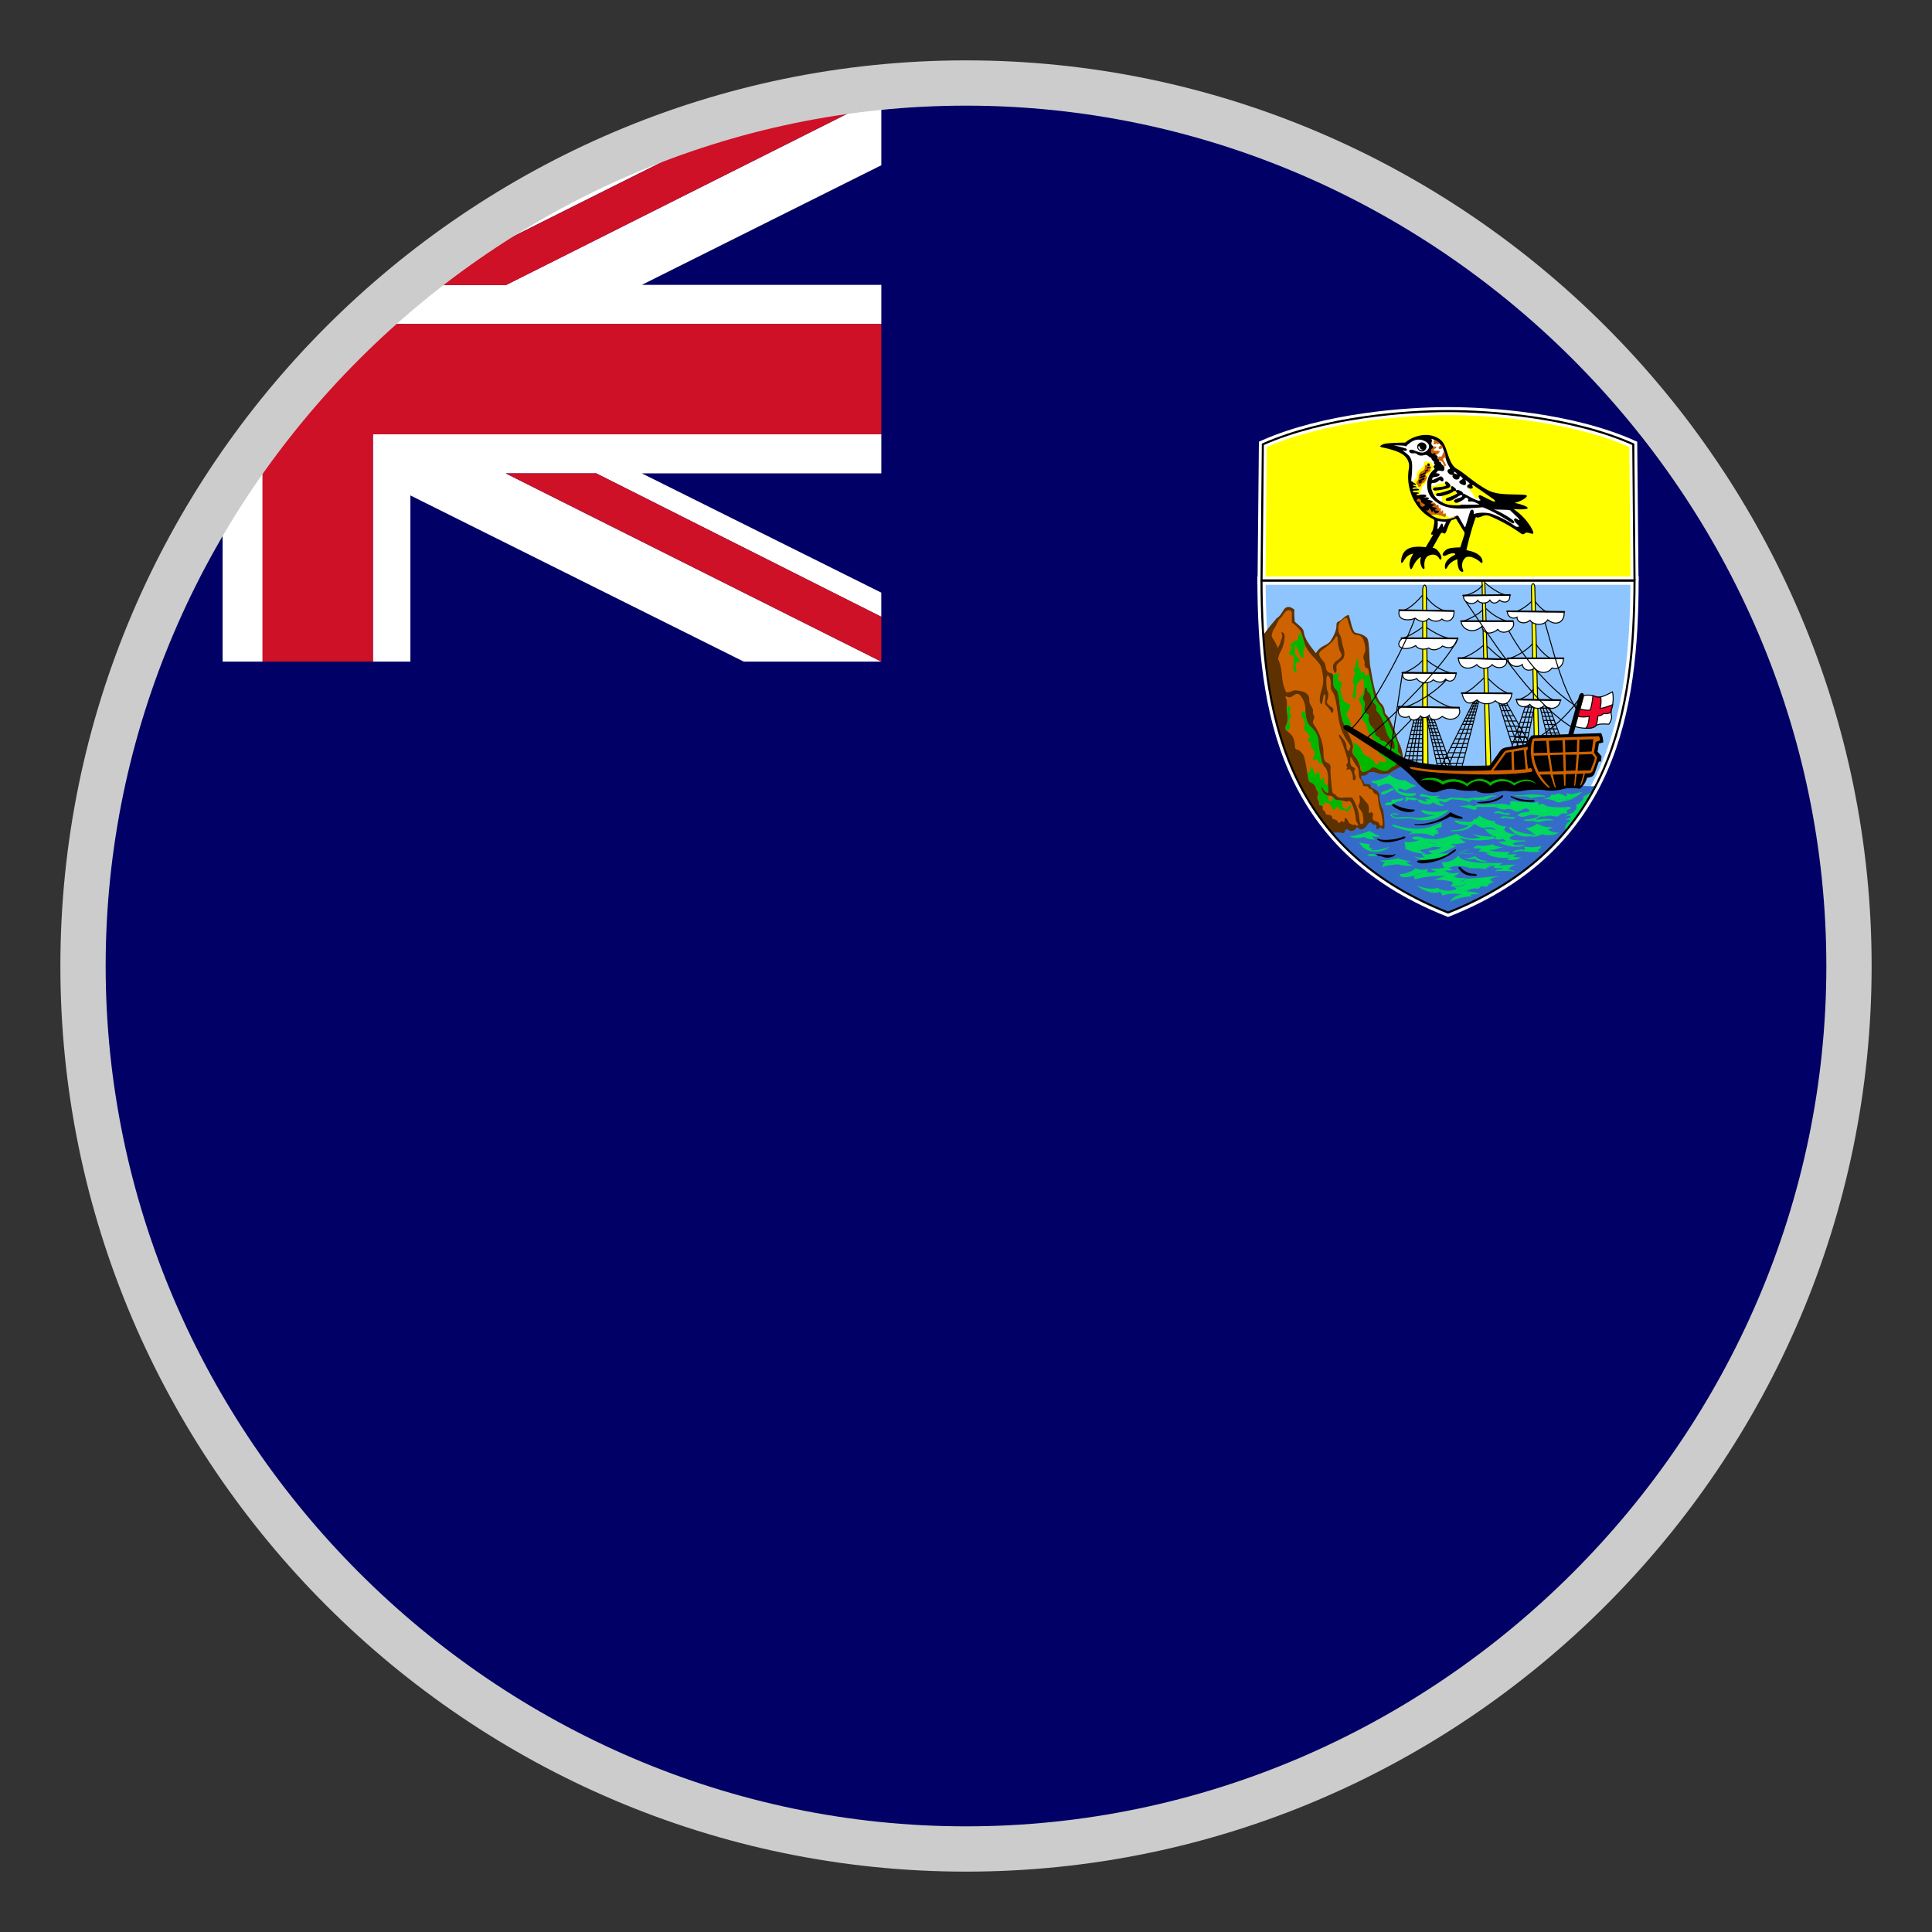 <svg xmlns="http://www.w3.org/2000/svg" xmlns:xlink="http://www.w3.org/1999/xlink" viewBox="-22 -22 64 64">
    <rect x="-22" y="-22" width="64" height="64" fill="#333333" stroke="none"/>
    <style>
        .Q{fill:none}.R{stroke:#000}.S{stroke-width:.033}.T{fill:#fff}.U{fill:#00d860}.V{fill:#ff0}.W{fill:#cf6200}
    </style>
    <circle cx="10" cy="10" r="28.8" fill="#006" stroke="#b6b6b6" stroke-width=".15"/>
    <path d="M-9.647-.083h1.242v-5.505L2.638-.083h4.557L-5.25-6.32h3l9.444 4.752v-.8L-.74-6.32h7.935v-1.293H-9.647zm2.325-12.924 9.33-4.668a28.672 28.672 0 0 0-9.33 4.668m14.517.444H-.74l7.935-3.963v-2.14l-.342.04-12.087 6.066h-2.67l-1.515 1.293H7.195v-1.296zM-13.3-.083v-6.843l-1.326 1.986v4.857h1.326z" class="T"/>
    <path d="M6.853-18.626c-1.662.18-3.28.5-4.845.954l-9.333 4.668-.58.447h2.67l12.087-6.07zM-5.25-6.32 7.195-.083v-1.485L-2.25-6.32zM-9.647-.083v-7.53H7.195v-3.657H-9.42a29.18 29.18 0 0 0-3.882 4.344v6.843h3.654z" fill="#ce1126"/>
    <use xlink:href="#B" fill="#8fc5ff"/>
    <use xlink:href="#B" stroke="#fff" stroke-width=".273" class="Q"/>
    <path d="M25.97 8.23c2.5-.987 3.993-2.47 4.887-4.188a6.302 6.302 0 0 1-.537-.012c-.135-.01-5.27-.525-5.877-.747-.53-.195-2.55.165-3.492.5.882 1.83 2.406 3.408 5.02 4.446" fill="#366cc9"/>
    <path d="M22.13 5.596a.887.887 0 0 1 .31-.01c.075.015.087.02.114-.06s.087-.06.135-.02.168.02.216-.048.06-.06.108-.015.07.036.114.024.13-.07.17-.144.102-.102.135-.06.066.06.11.054.063.04.054.102.02.075.135-.02c.102.102.135.06.135-.045s-.027-.507-.066-.56-.08-.2-.1-.33c-.012-.23-.012-.243-.29-.387 0-.08-.02-.114-.216-.102.01-.027-.027-.108-.066-.14s-.048-.048-.03-.14c.084.006.17-.01.216-.075s.204-.054.3-.015.216.048.396.02a2.3 2.3 0 0 1 .306-.18c.12-.07.156-.096.162-.19a1.38 1.38 0 0 0-.135-.648c-.066-.13-.087-.29-.18-.495-.105-.22-.102-.276-.216-.41-.033-.036-.07-.066-.075-.14a.4.4 0 0 0-.114-.252c-.204-.186-.285-.79-.366-1.236-.045-.255-.012-.858-.12-.954-.18-.147-.27-.12-.393-.17-.1-.12-.126-.363-.2-.58-.126.02-.216.156-.303.2s-.105.048-.105.17-.066.29-.186.477-.324.135-.492.42c-.372-.453-.38-.582-.405-.71-.03-.126-.1-.153-.297-.336 0-.054-.03-.27-.01-.393-.156-.13-.27-.108-.342-.015s-.13.237-.246.29c-.07.1-.276.31-.447.573.156 2.352.687 4.686 2.283 6.552" fill="#5d3100"/>
    <use xlink:href="#C" class="V"/>
    <use xlink:href="#C" stroke="#fff" stroke-width=".264" class="Q"/>
    <g class="W">
        <path d="M20.122-.92c.066.108.19.294.2.396.048-.1.087-.14.096-.2s.08-.18.054-.246-.045-.117.027-.07.06.13.045.252c-.045.33-.183.396-.204.62.198.468.05.636.267 1.098.036.02.123-.018.15-.01.114-.08.2-.05.363-.02.165.036.252.15.252.252s0 .13.036.19.102.156.087.222.015.108.036.144-.006.108-.027.156-.015.108.066.207a1.83 1.83 0 0 1 .27.777c0 .25.015.366.114.41s.135.1.12.195.045.672.06.756c.015.1.048.07.1.114s.066.102.2.102.264-.018.354-.003c.12.168.195.396.222.54s.027.336.072.336.096.006.08-.17-.027-.2-.087-.29-.096-.126-.06-.18a.33.33 0 0 0 .027-.21c-.015-.066-.036-.168.08-.033l.183.216c.033.045.045.132.04.216s.006.114.05.072.108.03.084.114c-.03.1.006.144.087.17s.114.045.135.108.1.087.1-.036a1.74 1.74 0 0 0-.084-.462 1.45 1.45 0 0 1-.066-.357c-.006-.102-.03-.13-.075-.15s-.087-.05-.096-.102c-.006-.045-.045-.063-.078-.063s-.057-.024-.072-.057-.036-.036-.07-.04-.087.018-.105-.036-.04-.132-.075-.177-.063-.057-.07-.2-.006-.174-.05-.225-.13-.195-.165-.258-.066-.12-.066.01 0 .195.08.243.102.048.066.114 0 .114.015.162.04.096 0 .144-.08.033-.075-.04-.02-.165-.05-.225c-.036-.06-.06-.102-.105-.066-.04.033-.072-.01-.045-.036s.02-.045 0-.066-.027-.042.006-.084.036-.06.015-.156-.17-.567-.237-.675-.06-.19.027-.08.165.2.17.288.027.144.054.18.045.02.06-.054.066-.048-.03-.19-.267-.378-.336-.804-.096-.71-.162-.825-.1-.144-.096-.252 0-.216-.045-.297-.084-.096-.1.027.006.393.04.438.015.17.006.24-.11.132.108.267c.1.054.075.13.06.177s-.027.04-.075-.033a.83.83 0 0 0-.141-.177c-.045-.042-.054-.07-.045-.165s.027-.162 0-.195-.04-.006-.054.048-.027.2-.054.243-.04.015-.06-.075.006-.222.054-.378a1.06 1.06 0 0 0 .036-.522c-.042-.2-.024-.26-.18-.432s-.327-.33-.402-.54-.1-.396-.17-.486c-.08-.096-.195-.216-.27-.252v-.3c0-.075-.036-.12-.12-.108s-.14.1-.195.19-.093.054-.168.23-.183.26-.183.453"/>
        <path d="M20.6 1.06c.054.036.108.057.186.018s.18-.16.285-.042a.71.71 0 0 1 .171.453c0 .147 0 .426.17.582s.255.318.26.52.08.516.102.597.07.177.123.23.1.204.1.366-.02.276 0 .357 0 .15-.06.108-.075-.063-.108-.13-.075-.054-.04.045c.036.105.135.195.222.195a.19.19 0 0 1 .17.07c.056.055.06.08.156.08s.108 0 .195.027.1.015.135 0 .096.03.126.114a1.99 1.99 0 0 1 .114.399c0 .066 0 .135.048.2s.036.135-.02.096-.054-.027-.096-.02-.07-.015-.12-.045c-.054-.036-.02-.03-.075-.108s-.1-.108-.1-.048-.006.135-.045.105c-.04-.036-.06-.036-.096 0s-.045.06-.087-.01-.087-.066-.13-.08-.04-.015-.06-.075-.08-.072-.135-.072-.08-.03-.087-.07-.042-.066-.07-.087-.015-.07-.02-.114-.045-.03-.075-.04-.045-.01-.045-.075-.03-.1-.048-.135 0-.096.015-.15.006-.087-.036-.135-.006-.093-.1-.2-.165-.015-.198-.237-.102-.684-.162-.756-.102-.13-.162-.15-.102-.006-.108-.135-.045-.3-.126-.372a1.25 1.25 0 0 0-.156-.14c-.042-.032-.054-.096 0-.2s.036-.27.027-.342-.027-.17-.015-.252.01-.183-.012-.237-.05-.066-.015-.108m1.64-1.927a1.55 1.55 0 0 1-.315.306c-.125.1-.288.165-.198.318s.162.17.18.288.045.216.135.243.126.01.126.198 0 .26.08.333.072.144.108.318.036.54.144.792.35.73.324.828-.063.17.045.288a.76.76 0 0 1 .189.387c.01.102.027.135.135.102s.162-.072.198-.117.108-.036.207.018.252.108.34.054c.093-.054.135-.135.216-.135.126-.1.174-.28.198-.333.03-.05.01-.05-.042-.108s-.03-.144-.036-.237-.045-.225-.153-.423-.174-.44-.246-.504-.108-.216-.114-.288-.093-.135-.144-.2-.108-.132-.174-.45l-.108-.594c0-.054-.01-.063-.063-.084s-.08-.108-.063-.153-.018-.1-.036-.144 0-.153.036-.207.027-.207-.01-.333-.072-.234-.216-.252-.174-.054-.228-.174c-.05-.114-.108-.324-.123-.37s-.045-.054-.153.036-.144.117-.144.288c0 .108.018.144.05.207s.045.08.072.252.18.444-.018.597-.17.186-.162.297-.054.18-.1.027 0-.243.108-.315.207-.162.135-.26-.1-.333-.108-.44c-.003-.114-.02-.147-.084-.066"/>
    </g>
    <path d="M20.632 1.435c-.006.075.012.156.018.22.006.075.027.23-.027.345s-.042.177 0 .207c.114-.03.13-.153.102-.213-.033-.063-.024-.138.012-.2s.036-.102.006-.144-.033-.045.006-.174c.03-.108-.05-.108-.117-.04m1.152 1.748c-.02-.08-.096-.393-.102-.597s-.096-.363-.264-.52c-.13-.12-.16-.318-.168-.468-.1-.06-.14-.036-.132.078.01.12.132.18.1.357s-.018.13.07.216.117.168.072.2-.048.102.015.123.066.1.057.153.048.075.087.12.04.153.003.216-.04.162.024.108.1-.006.138.08c.042.072.08.048.126.03-.015-.03-.027-.07-.036-.1m.88 1.576c-.04.08-.087.054-.13.015s-.087-.04-.066-.114.015-.1-.04-.13a.041.041 0 0 0-.02-.012c-.015-.003-.036-.003-.06-.003-.096 0-.102-.027-.156-.08-.012-.012-.024-.02-.036-.03v.048c0 .075 0 .06-.075.084-.075.018-.06-.075-.075-.135a.112.112 0 0 0-.012-.04.298.298 0 0 1-.195-.192c-.036-.102.006-.114.04-.048a.23.23 0 0 0 .108.129c.06.04.08-.027.06-.108A.825.825 0 0 0 22 4.05a.137.137 0 0 0-.06-.057c-.108-.048-.075-.06-.07-.15s-.012-.087-.08-.04-.075-.006-.075-.14-.087-.135-.108-.04-.054.036-.096-.102-.096-.17-.102-.04c-.006.108-.036.132-.108.072l.033.2c.036.222.1.14.195.237s.075.14.114.2.045.08.036.135c-.015.05-.036.102-.015.147s.045.07.045.135.024.063.048.075c.018.01.036.003.054.012l.05-.072c.084-.08.204.006.246.108s.087.126.15.045.04-.066.108.006.096.06.096.06.066-.027.114.015.075.036.162-.096c.096-.126-.033-.087-.075-.006m.244-3.696c.027-.198.01-.396.1-.468s.18-.216.174.093-.02.288-.084.36-.114.1-.05.207.072.123.063.306-.012.252.063.342.1.1.108.198a.53.53 0 0 0 .162.306c.082.072.174.28.18.423s.135.18.252.28-.027.174-.114.126-.054 0-.108.063-.072.072-.114-.036-.198-.18-.27-.207-.135-.144-.198-.258a.344.344 0 0 0-.258-.183.42.42 0 0 1 .036.165c-.03.102-.063.174.042.288s.18.288.2.4.027.135.135.1.162-.072.198-.114.108-.036.207.018.252.108.342.054.135-.135.216-.135c.123-.1.17-.28.198-.333s.01-.054-.045-.108-.03-.147-.036-.237-.042-.225-.153-.423-.17-.44-.243-.504-.108-.216-.117-.288-.1-.135-.144-.2-.108-.135-.17-.45L23.35.295c-.063.105-.108.126-.132.057-.027-.08-.063-.126-.1-.072s-.045-.045-.045-.1-.01-.054-.054-.054-.01-.072-.027-.207-.045-.153-.063.01-.108.26-.072.297.018.108-.018.216-.018.174.01.246-.018.207-.036.324c-.027.108.066.228.093.027M21.26-.57c-.066.006-.1.063-.075.267.027.126-.072.1-.108.036s-.063-.195-.135-.315-.036.08-.045.2.063.108.126.198.01.123-.063.123-.036.144-.018.246-.018.114-.072.036-.02-.207-.01-.36.018-.117-.084-.153-.08-.054-.042-.144.072-.135.027-.18-.036-.072.036-.08.042-.063.108-.08.093.01.102-.108c.006-.1.04-.16.1-.13l.14.456M22.165.5c0 .2 0 .26.08.333s.072.144.108.315.036.54.144.792l.12.27a.46.46 0 0 0 .129-.171c.03-.063-.05-.2-.114-.297s.01-.144.072-.28-.01-.144-.108-.18-.1-.126-.153-.27-.045-.207-.01-.288.01-.144-.063-.162-.054-.072-.03-.165c.03-.1.045-.108-.06-.08-.084.02-.105.036-.126.066a.56.56 0 0 1 .01.117" fill="#00b800"/>
    <path d="M23.203.868c-.01.108-.01.162-.036.198s-.012.1.018.144.042.126.018.225.018.18.072.207.08 0 .063.126a.39.39 0 0 0 .117.315c.063.054.108.144.1.198s.045.108.108.135.05.036.05.072.03.036.102.054.126.063.207.162.195.153.18.045 0-.18-.108-.234-.19-.315-.234-.495-.186-.423-.267-.468c-.012-.126.01-.19-.072-.252s-.108-.144-.108-.207-.045-.144-.08-.162-.054-.063-.054-.117-.066-.045-.075.054" fill="#5d3100"/>
    <path d="M22.723 5.704c.162-.015.603-.14.648-.18.108.072.297.177.38.177-.156.033-.258.012-.3-.015.02.045.075.12.108.13-.15-.01-.318-.042-.372-.096-.126.05-.342.066-.465-.015m.292.2a3.49 3.49 0 0 0 .38.063c-.093.08-.012.16.147.147-.078.01-.165.036-.105.048.138.03.513-.075.588-.114-.13.168-.753.318-1-.144m.258.41a.53.53 0 0 1 .36.018c-.102.036-.3.036-.36-.018" class="U"/>
    <path d="M23.563 6.3c.138-.024.53.072.67-.015-.045.126-.294.144-.378.114s-.168-.06-.225-.057c.03-.015-.02-.018-.066-.042"/>
    <g class="U">
        <path d="M23.707 6.505a2.07 2.07 0 0 0 .594-.075c.123.04.363.105.417.1-.114.072-.333.033-.405 0-.204.066-.372.087-.606-.024"/>
        <path d="M23.884 6.568c.15.036.276.01.426-.04.045.02.153.042.255.04.066.036.16.093.25.1-.093.036-.426 0-.495-.036-.168.006-.46.042-.53.1 0-.05.03-.117.096-.162"/>
    </g>
    <path d="M23.707 5.803c.117.04.54.02.756-.08.084-.04.138.027.04.06-.35.12-.627.17-.83.06-.08-.042-.087-.078.036-.04"/>
    <path d="M25.78 5.23c-.522.243-.864.318-1.587.096-.07-.02-.114 0-.04.045s.47.156.567.165.06.048.003.066-.075.057.003.027.513-.04.687.05c.078.04.1.036.093.003s.036-.048.093-.057.1-.027.045-.042-.05-.027-.018-.042.036-.036-.012-.045-.087-.024-.036-.045a.53.53 0 0 1 .174-.045c.01-.045-.015-.14.027-.177" class="U"/>
    <path d="M24.913 5.3c.297.02.843-.114 1.134-.396.102.06.246.126.318.14s.144.08.03.08a.99.99 0 0 1-.351-.081c-.387.237-.834.315-1.122.29-.084-.01-.105-.042-.01-.036"/>
    <path d="M24.034 3.67c.102.072.28.2.513.174a1.08 1.08 0 0 0 .378.183c-.156.066-.324.117-.37.17-.072-.066-.165-.057-.186-.093-.066.054-.057.1-.012.114a1.21 1.21 0 0 0 .468.06c.084-.024.108.045.036.072-.18.063-.537.003-.657-.192s-.228-.27-.558-.093c-.036-.093-.036-.117-.102-.117s-.18-.084-.093-.08c.093.003.363-.036.582-.198m.085.435c-.057.015-.216.102-.273.108s-.16.087-.054.1.243-.1.315-.12.078-.096.012-.078m.324.33c-.04.006-.213.048-.258.042s-.096.012-.093.045.018.05-.054.045-.13.024-.147.045-.033.04.04.048.108.012.186-.027c.084-.036.162-.096.25-.1s.177-.117.078-.1" class="U"/>
    <path d="M24.202 4.654a1.61 1.61 0 0 0 .57.162c.132-.01.108.054.01.075-.207.042-.46-.045-.63-.18-.084-.072-.006-.093.05-.057"/>
    <g class="U">
        <path d="M25.933 4.834a1.34 1.34 0 0 1-.681.027c-.114-.03-.22-.036-.14.036s.327.126.468.1c-.504.114-.636.105-.76.084a2.37 2.37 0 0 0-.459-.006c-.075.006-.18-.003-.222-.033s-.057-.078.075-.063.15-.015.036-.033-.273.033-.117.13.495-.006.7.054a1.24 1.24 0 0 0 1.113-.249c.02-.015.06-.063-.024-.036M24.56 4.42c.01.036.01.072 0 .096s-.012.054.036.02c.042-.036.07-.075.114-.05s.156.02.204.015.066-.018-.006-.048a.45.45 0 0 0-.19-.036.32.32 0 0 1-.123-.021c-.036-.015-.048-.01-.036.024"/>
        <path d="M25.28 4.555c-.057.003-.16-.036-.213-.057s-.132-.027-.075.05.31.12.396.084.048-.078.138-.024a.53.53 0 0 0 .243.09c.063 0 .1 0 .018-.04s-.105-.048-.11-.084-.018-.054.048-.036.138.057.186.033.147-.1.23-.1l.02-.048c-.12-.012-.198.027-.234.04s-.096.02-.16.01-.15-.015-.17-.033-.02-.033.036-.04c.054-.012.072-.048-.003-.036a1.05 1.05 0 0 1-.378-.027c-.108-.036-.15-.036-.192-.024-.042.018-.036.066.027.07s.2.018.258.063.045.05-.012.03-.162-.01-.054.07M26.16 4.432l-.02.054c.123-.006.43.027.528.087.096-.075.078-.1.144-.084s.153.036.19.018.063-.018.108-.012a.365.365 0 0 0 .18-.04.5.5 0 0 1 .216-.072c.06 0 .135-.012.024-.03s-.282.018-.336.036-.23.033-.33.033c-.105 0-.243.05-.357.024-.12-.033-.28-.015-.345-.015"/>
    </g>
    <path d="M27.724 4.37c-.2.15-.447.18-.738.2-.084.01-.057.033.015.036.306.033.657-.08.77-.2.033-.033.03-.1-.048-.036"/>
    <g class="U">
        <path d="M26.344 4.714c.087.003.393.08.49.114.075-.01.096-.024.08-.05s-.024-.057.11-.048l.504.003c.045-.02.15-.102.198-.108l-.693.03c-.063-.006-.1 0-.138.024s-.063.036-.114.015-.14-.048-.19-.018c-.054.03-.156.003-.25.04"/>
        <path d="M27.53 4.732c.045-.02.153-.102.198-.105.1-.01.2.03.237.036s.1-.006.066-.042-.006-.102.132-.084.2.04.345.03c.135-.015.195.087.453-.015-.02.102.03.108.075.087s.102-.012.183.048.573.066.687.045.177.04.087.07c-.084.03-.105.07-.084.1s.04.06-.07.045-.126.02-.18.06-.07.054-.216.027-.177-.006-.255.01a.27.27 0 0 1-.183-.015c-.08-.027-.255-.054-.363-.02s-.2.066-.285.04-.102-.015-.04-.075.075-.05.2-.066.2-.045.12-.096c-.08-.045-.108-.04-.216.015s-.162.087-.285.02-.186-.054-.267-.033-.216-.027-.33-.078m.405.197c-.156.024-.195-.078-.357-.057-.054.006-.147.075-.02.063s.258.057.38.048.07-.063-.003-.054m-.18.12c.08-.03.252.027.32.015s.14.03.066.05c-.075.027-.252-.042-.333-.018s-.165-.01-.054-.048M26.14 5.5c.1.003.513-.015.672-.35.015-.027.027-.036.075-.003s.24.144.585.177c.1.01.204.057.01.042s-.507-.066-.612-.132c-.18.276-.492.3-.73.303-.14-.003-.108-.04 0-.036"/>
        <path d="M27 5.03c-.054.075-.24.2-.324.2s-.336-.018-.4-.04c-.063-.027-.14-.018-.05.045s.32.108.408.1c.093-.02.195-.05.267-.01s.2.13.28.1.237-.018.288.006.138.096.006.054-.24-.006-.3-.036c.066.096.222.25.35.25.03 0 .048.054-.015.084.063.033.213.054.3-.018-.02.03-.012.045.024.06s.075.042.015.048-.198.024-.24.006c.13.087.47.22.822.153.066-.012.102-.04-.01-.036-.222.006-.237.003-.276-.02s-.036-.042.033-.063a1.43 1.43 0 0 1 .294-.042c.07 0 .135-.03-.003-.03s-.3 0-.378-.024-.117-.054-.045-.102.144-.036.18-.078c-.228 0-.5-.117-.35-.225.036-.027.027-.027-.033-.036s-.228-.05-.297-.096c-.072-.04-.027-.072.033-.084-.13.024-.396-.045-.57-.177m2-.006c-.12.093-.35.13-.45.13s-.1.033-.036.042.165.02.195.01c.036-.01.054-.012.108.012a.39.39 0 0 0 .252.006c.096-.03.25-.042.315-.04s.135.006.006-.03-.336-.012-.4.003c-.048.012-.2.003-.114-.02a.6.6 0 0 0 .177-.093c-.024-.003-.042-.012-.063-.018m-.063.26a.78.78 0 0 1-.41.16c.14.05.258.195.35.2-.042.027-.1.066-.156.075.087.024.237-.006.357-.072.204.057.468.02.555-.054-.132 0-.3-.045-.363-.108a.23.23 0 0 0 .156-.078.78.78 0 0 1-.489-.111"/>
        <path d="M28.7 5.7c.057-.006.1-.045.156-.075-.1.036-.6-.04-.744-.17s-.147-.03-.042.063c.1.1.28.228.63.183m.358.32a1.19 1.19 0 0 1-.447.036c-.097-.018-.135-.012-.108.027s.033.072-.045.06a.79.79 0 0 0-.273.03c-.057.02-.126.07-.006.048s.234-.042.324-.02.414.033.477.003.02-.027-.01-.027-.045-.02 0-.04.078-.078.087-.117m-2.8-.4a3.59 3.59 0 0 1-.636.171.95.95 0 0 1-.3.096c.045.04.228.08.303.06-.04.04-.135.087-.17.108.108-.012.24.015.3.02a.97.97 0 0 1-.435.1c.036.048.08.096.14.096a.691.691 0 0 1-.366.006c.036.07.07.108.114.114-.108.015-.243.036-.357-.033.087.1.285.153.573.12a1.45 1.45 0 0 0 .603-.216c-.12.012-.282.02-.363.006.162-.04.513-.2.573-.252a.303.303 0 0 1-.18-.054 1.82 1.82 0 0 0 .528-.066.39.39 0 0 1-.231-.15c.426.135.9.093 1.128.036.05-.015.06-.08-.048-.075-.2.015-.552-.04-.648-.087a.66.66 0 0 0 .27.12c-.177.048-.423.084-.78-.1"/>
        <path d="M25.447 6.06c.036-.02.13-.066.17-.108a.522.522 0 0 1-.306-.06c.07 0 .177-.033.312-.096-.243-.006-.41-.006-.5-.05s-.25-.036-.31-.02-.042.114.216.087c-.108.075-.4.102-.507.075.027.087.045.177.02.222.14.084.513.183.693.17-.162-.06-.252-.13-.114-.14.135-.018.2-.045.324-.078"/>
    </g>
    <path d="M25.027 6.502c.324-.027.756-.033 1.1-.324.1-.072.147-.048.063.03a1.9 1.9 0 0 1-1.068.393c-.177-.003-.255-.087-.096-.1"/>
    <g class="U">
        <path d="M27.45 5.965c-.08.033-.31.066-.375.057s-.168-.015-.22.02-.057.054.015.06l.22.012a.271.271 0 0 0-.114.102c.108-.03.306.02.363.054-.042.012-.096-.006-.132-.027.183.192.726.192.813.162-.04.03-.078.06-.117.07.153.03.327.024.5-.078-.057.012-.23-.006-.273-.01a.286.286 0 0 1 .13-.078c-.066-.015-.28-.01-.33.02.02-.04.057-.093.1-.108-.264 0-.59-.003-.708-.066.19.02.4-.093.486-.093-.156-.003-.318-.04-.357-.1M26.773 6.115a2.27 2.27 0 0 0-.387.11c-.05.03-.108.045.01.045l.5.024a4.01 4.01 0 0 0-.468-.033c-.048 0-.102-.006-.015-.033.1-.02.204-.08.35-.114m-.257.316c.045 0 .252 0 .333-.072.084.066.25.156.35.156s.096.03.003.036a.621.621 0 0 1-.36-.108c-.123.042-.225.003-.327-.012m-1.565.906c.2.08.486.14.687.075.114.102.35.108.48.08a.69.69 0 0 1 .387.006c.144.046.432.05.513.117l-.27.012c-.036.01-.018.036.05.072-.23-.015-.624.084-.75.186a.43.43 0 0 1 .393-.246c-.12-.045-.5-.048-.633.03a.412.412 0 0 1-.084-.135c-.204.123-.612-.048-.774-.198m-.536-.377c.252-.036.42-.114.492-.2.045.04.228.084.426.02-.04.033-.042.1-.027.117a1.75 1.75 0 0 0-.468.11c-.084.04-.33.075-.4.033s-.084-.08-.012-.093"/>
        <path d="M25.297 6.9a1.49 1.49 0 0 0-.468.111c.018.033.03.087.033.123.243-.087.8-.14 1.014-.108-.105.006-.297.108-.402.123.26-.02.522.036.588.05s.08.066.033.11-.075.054.033.057.33-.01.435-.108c-.04-.042-.147-.03-.177-.057a.491.491 0 0 0 .18-.11c-.18-.003-.252-.006-.312-.02s-.105-.03-.033-.07a.41.41 0 0 0 .132-.105c-.132.036-.336.07-.5-.066a.582.582 0 0 0 .27-.018.315.315 0 0 0-.153-.054c.138-.066.41-.126.75.01.17-.015.354-.01.48.027.054-.054.17-.18.23-.216-.4.036-1.116-.04-1.104-.252a.69.69 0 0 1-.552.237c-.015.06.04.135.087.177-.132.03-.363.048-.47.03.06.06.177.11.246.108-.144.003-.22.033-.33.02"/>
        <path d="M26.122 7.384c.108.003.33-.012.432-.108-.04-.042-.144-.027-.177-.057a.476.476 0 0 0 .183-.108l.66-.05c.123-.036.432-.015.495-.033-.27.042-.324.066-.34.108s.1.08.153.08a.38.38 0 0 0-.288.174c-.162-.096-.24.018-.255.054a.51.51 0 0 0-.405.078c-.147-.042-.246-.066-.396-.042.1-.02.072-.08-.063-.096m1.3-.792.36-.003a.427.427 0 0 0-.12.087c.23-.027.543-.042.636-.03-.1-.018-.228.054-.285.1s-.024.06.054.072.18.072.04.05-.42-.02-.5-.012-.105-.024-.006-.036a.54.54 0 0 0 .213-.075.85.85 0 0 1-.285.009c-.045-.015-.078-.04-.024-.054s.018-.036-.04-.027-.204.066-.285.144l.23-.216"/>
    </g>
    <path d="M26.4 6.745a.58.58 0 0 0 .453.201c.042.003.126.06.02.066-.282.01-.423-.057-.55-.243-.027-.036.02-.087.075-.024m1.696-2.36c.15.07.45.132.684.12.04 0 .12.042.02.05-.264.024-.5-.015-.72-.135-.063-.033-.042-.063.015-.036"/>
    <g class="U">
        <path d="M28.237 4.38c.23-.006.402-.003.47.063.132-.04.37-.063.423-.05s.114-.015-.012-.045a1.98 1.98 0 0 0-.507-.024c-.1.018-.375.027-.468.018.04.006.07.012.093.04m.89.092c.108-.057.42-.003.513-.042-.066.08.216.087.465.024-.096.06-.297.072-.387.108s-.135.01-.2-.024a.78.78 0 0 0-.39-.066"/>
        <path d="M30.103 4.453c-.25.063-.53.057-.465-.024-.093.04-.402-.015-.513.042.11-.066.195-.015.276-.153.05.012.17.018.2-.036.072.015.195.045.234.084s.096-.012.045-.07c.11-.04.04.048.303-.015a2.21 2.21 0 0 1 .231-.042 1.402 1.402 0 0 1-.32.213"/>
    </g>
    <path d="m25.303 3.32-.054-5.78c0-.237-.12-.186-.12 0v5.754l.174.027" class="V"/>
    <path d="m25.303 3.32-.054-5.78c0-.237-.12-.186-.12 0v5.754l.174.027z" class="Q R S"/>
    <path d="m27.184-2.77.2 6.102-.036.048-.12.003-.135-6.153z" class="V"/>
    <path d="m27.184-2.77.2 6.102-.036.048-.12.003-.135-6.153z" class="Q R S"/>
    <path d="m28.966 2.38-.123-4.914c-.006-.19-.117-.16-.114.006l.093 4.91.144-.003" class="V"/>
    <path d="m28.966 2.38-.123-4.914c-.006-.19-.117-.16-.114.006l.093 4.91.144-.003z" class="Q R S"/>
    <path d="m26.152-1.76-1.797-.027c-.102.366.35.36.522.264.195.15.342.135.453.015.156.126.35.096.432.015.213.162.435 0 .4-.267" class="T"/>
    <path d="m26.152-1.76-1.797-.027c-.102.366.35.36.522.264.195.15.342.135.453.015.156.126.35.096.432.015.213.162.435 0 .4-.267z" class="Q R S"/>
    <path d="M26.287-.85 24.45-.857c-.318.303.096.453.447.243.045.102.26.162.432.08.156.12.35.036.453-.066.186.084.408.114.504-.252" class="T"/>
    <path d="M26.287-.85 24.45-.857c-.318.303.096.453.447.243.045.102.26.162.432.08.156.12.35.036.453-.066.186.084.408.114.504-.252z" class="Q R S"/>
    <path d="m26.233.298-1.77-.015c-.033.32.324.276.468.195.135.2.432.165.546.04.17.114.324.1.41-.02.195.174.357-.042.345-.198" class="T"/>
    <path d="m26.233.298-1.77-.015c-.033.32.324.276.468.195.135.2.432.165.546.04.17.114.324.1.41-.02.195.174.357-.042.345-.198z" class="Q R S"/>
    <path d="m26.32 1.447-1.98-.036c-.108.34.195.4.336.32.045.195.312.126.378-.015.102.102.23.045.29-.02.03.18.255.186.432.036.36.246.696-.045.543-.285" class="T"/>
    <path d="m26.32 1.447-1.98-.036c-.108.34.195.4.336.32.045.195.312.126.378-.015.102.102.23.045.29-.02.03.18.255.186.432.036.36.246.696-.045.543-.285z" class="Q R S"/>
    <path d="M28.075.97 26.428.955c.072.34.237.426.498.23.195.2.522.13.603.027.357.29.552-.045.546-.243" class="T"/>
    <path d="M28.075.97 26.428.955c.072.34.237.426.498.23.195.2.522.13.603.027.357.29.552-.045.546-.243z" class="Q R S"/>
    <path d="M27.907-.155 26.31-.2c.03.402.41.393.61.216.15.186.414.135.507 0 .204.2.537.08.48-.17" class="T"/>
    <path d="M27.907-.155 26.31-.2c.03.402.41.393.61.216.15.186.414.135.507 0 .204.2.537.08.48-.17z" class="Q R S"/>
    <path d="M28.117-1.424H26.4c.02.282.4.447.687.177.08.324.393.222.528.096.195.246.645-.04.5-.273" class="T"/>
    <path d="M28.117-1.424H26.4c.02.282.4.447.687.177.08.324.393.222.528.096.195.246.645-.04.5-.273z" class="Q R S"/>
    <path d="m28.015-2.29-1.533.02c-.03.252.336.357.47.156.075.13.33.114.402-.006.123.186.27.06.32 0 .177.126.363.063.34-.17" class="T"/>
    <path d="m28.015-2.29-1.533.02c-.03.252.336.357.47.156.075.13.33.114.402-.006.123.186.27.06.32 0 .177.126.363.063.34-.17z" class="Q R S"/>
    <path d="m29.812-1.73-1.878-.02a.21.21 0 0 0 .318.195c0 .19.264.252.432.102.114.162.453.2.588-.015.276.23.573.07.54-.26" class="T"/>
    <path d="m29.812-1.73-1.878-.02a.21.21 0 0 0 .318.195c0 .19.26.252.432.102.114.162.453.2.588-.015.276.23.573.07.54-.26z" class="Q R S"/>
    <path d="M29.785-.188 27.95-.194c.015.255.312.342.477.207.042.216.27.23.405.123.162.18.432.195.582-.01.222.08.393-.105.372-.315" class="T"/>
    <path d="M29.785-.188 27.95-.194c.015.255.312.342.477.207.042.216.27.23.405.123.162.18.432.195.582-.01.222.08.393-.105.372-.315z" class="Q R S"/>
    <path d="m29.692 1.195-1.452-.018c0 .255.303.29.438.156.14.17.357.17.48.036.195.165.492.117.534-.174" class="T"/>
    <path d="m29.692 1.195-1.452-.018c0 .255.303.29.438.156.14.17.357.17.48.036.195.165.492.117.534-.174z" class="Q R S"/>
    <path d="M27.36 3.376c-.783.015-1.58.015-2.124-.066a2.37 2.37 0 0 1-1.08-.381l-1.473-.87c-.12-.072-.252.018-.084.126l1.47.96a4.15 4.15 0 0 1 .885.756c.312.35.54.357.684.306s.363-.13.588-.075.522.06.675.036c.144.126.468.102.65.06s.318-.06.447-.036a1.44 1.44 0 0 0 .453-.015 2.85 2.85 0 0 1 .702-.021 1.47 1.47 0 0 0 .633-.036c.156-.045.44-.033.537-.006.132-.102.2-.23.237-.363.16-.024.2-.04.246-.132l.147-.408h.063l.02-.153-.132-.153.048-.29.14-.033a.74.74 0 0 0-.06-.279l-2.283.075a.58.58 0 0 0-.156.285l-.678.108c-.093.02-.147.03-.222.13l-.336.477"/>
    <path d="M27.36 3.376c-.783.015-1.58.015-2.124-.066a2.37 2.37 0 0 1-1.08-.381l-1.473-.87c-.12-.072-.252.018-.084.126l1.47.96a4.15 4.15 0 0 1 .885.756c.312.35.54.357.684.306s.363-.13.588-.075.522.06.675.036c.144.126.468.102.65.06s.318-.06.447-.036a1.44 1.44 0 0 0 .453-.015 2.85 2.85 0 0 1 .702-.021 1.47 1.47 0 0 0 .633-.036c.156-.045.44-.033.537-.006.132-.102.2-.23.237-.363.16-.024.2-.04.246-.132l.147-.408h.063l.02-.153-.132-.153.048-.29.14-.033a.74.74 0 0 0-.06-.279l-2.283.075a.58.58 0 0 0-.156.285l-.678.108c-.093.02-.147.03-.222.13l-.336.477z" class="Q R S"/>
    <path d="m30.097 2.344.35-1.26c.036-.12-.084-.17-.126-.015l-.36 1.278c.045.003.108-.003.135-.003"/>
    <path d="m30.097 2.344.35-1.26c.036-.12-.084-.17-.126-.015l-.36 1.278c.045.003.108-.003.135-.003z" class="Q R S"/>
    <path d="M31.414.92c-.288.15-.426.204-.555.156-.123-.045-.3-.072-.405-.024 0 .012 0 .024-.003.036l-.273.978c.213.075.58.084.666-.01s.324-.072.45-.066c.078-.102.108-.228.087-.288s-.015-.168.018-.252c.024-.08.066-.354.015-.53" class="T"/>
    <g class="Q R S">
        <path d="M31.414.92c-.288.15-.426.204-.555.156-.123-.045-.3-.072-.405-.024 0 .012 0 .024-.003.036l-.273.978c.213.075.58.084.666-.01s.324-.072.45-.066c.078-.102.108-.228.087-.288s-.015-.168.018-.252c.024-.08.066-.354.015-.53zM24.87-1.52c-.318.918-1.42 2.982-2.082 3.642m.512.3c.756-.585 2.66-2.478 2.988-3.276M24.46.283l-.396 2.592M24.757 1.834l-.9.924M27.172.445c-.216.2-.465.453-.68.516m.806-.483c.2.2.462.432.684.492m-.832-1.6c-.195.17-.486.37-.75.44m.86-.402c.17.14.348.348.564.444m-1.38-1.266c.2-.06.522-.225.684-.393m.1-.033a1.72 1.72 0 0 0 .711.426m-1.446-.85c.216-.048.483-.162.624-.366m.08-.06c.18.156.5.38.7.4m.835.216c-.117.12-.402.34-.588.336m.706-.348c.084.135.297.342.42.36M28.024-.194c.237-.08.567-.273.735-.474m.126.012c.07.123.333.405.48.465m-1.062 1.368c.108-.024.402-.17.483-.342M28.92.74c.1.138.387.393.552.453m-4.89.22c.33-.105 1-.5 1.332-.897"/>
        <path d="M25.282 1.006c.276.195.6.393.843.435M24.52.283c.18-.078.423-.2.6-.402m.14-.027c.075.105.618.438.852.44m-.992-1.517c-.14.114-.483.32-.648.366m.776-.36c.2.132.564.363.822.363m-.95-1.426c-.153.174-.408.438-.62.498m.742-.458c.117.2.435.447.642.477m2.094.657c.47.873 1.35 1.94 2.24 2.502m-3.662-3.468c.72 1.035 2.13 3.3 3.477 4.14"/>
        <path d="M30.29 1.18c-.216.3-.606.768-1.248 1.197"/>
        <path d="M30.208 1.468c-.453-.723-.684-1.635-1.026-2.84m-3.67 3.212.558 1.536m-.663-1.572.492 1.563m-.6-1.635.46 1.626M25.255 1.756l.354 1.593m-.015-.057h.44M25.978 3.124h-.417m.372-.126h-.405m.357-.128h-.38m.33-.142h-.366m-.024-.123h.345m-.37-.117h.327m-.347-.123h.312m-.346-.11h.294m-.32-.117h.28m-.305-.105h.267m-.292-.1h.255m-.27-.083h.24m-.676 0-.315 1.28m.41-1.302-.273 1.356m.345-1.404-.22 1.443m.3-1.473-.156 1.5M25.13 3.172h-.5m.5-.138h-.58m.58-.14h-.546m.546-.135h-.5m.5-.138h-.477m.477-.153h-.44m.44-.135h-.408m.408-.135h-.375m.375-.132h-.342m.342-.115h-.315m.315-.1h-.3m.3 1.432v-1.53m1.682-.504-1.05 2.1m1.116-2.133-.894 2.145m.956-2.17-.708 2.18m.754-2.14-.55 2.142M26.46 3.283h-.657m.71-.193h-.615m.645-.155h-.564m.618-.17h-.534m.56-.134h-.492m.537-.154h-.462m.5-.183h-.42m.456-.138h-.384m.426-.16h-.35m.374-.106h-.324m.35-.1h-.297m.327-.106H26.6m.296-.1h-.25m.274-.1h-.23m.254-.096h-.207m.228-.084h-.186m.867-.03.46 1.452m-.37-1.422.555 1.4m-.477-1.4.65 1.368m.156-.122-.717-1.27M28.618 2.57h-.57m.477-.172H28m.426-.174h-.48m.38-.17h-.435m.338-.17h-.4m.302-.174h-.354m.258-.17h-.312m.216-.174h-.27M28.528 1.402l-.45 1.347m.582-1.407-.414 1.38m.192-.03.306-1.296m.078.042-.258 1.236M28.13 2.596h.45m-.394-.17h.43m-.373-.165h.408m-.354-.168h.387m-.33-.168h.366m-.312-.168h.348m-.288-.166h.324m-.27-.167h.267m.237.027.22.92m-.146-.962.3.963m-.2-.97.333.963m-.196-.905.333.903M29.65 2.28h-.426m.376-.134h-.405M29.548 2h-.387m.34-.134h-.372m.322-.136h-.354m.304-.134h-.336m.286-.138h-.318"/>
    </g>
    <path d="M25.048 3.856c.2-.135.567-.108.75.027.22-.12.612-.087.792.075.276-.186.513-.216.783-.036.2-.147.534-.162.783.015.246-.114.513-.2.753.04-.144-.102-.447-.186-.753.048-.237-.237-.648-.15-.783.012a.51.51 0 0 0-.768.015c-.246-.2-.61-.2-.807-.054-.153-.12-.384-.222-.75-.14" fill="#00b800"/>
    <g class="W">
        <path d="M28.74 3.565c-1.074.183-3.417.054-3.927-.075-.177-.042-.13-.108.02-.075.59.135 1.854.135 2.553.105l.41-.57c.063-.084.093-.093.225-.11l.585-.102c.003.03.003.063.003.084-.018.012-.033.036-.045.042a4.33 4.33 0 0 0 .054.6l.078-.018c.042-.015.087.108.042.12"/>
        <path d="m30.5 3.62.14-.003a.153.153 0 0 0 .132-.102c.03-.066.11-.318.14-.42l-.108-.165.057-.354.138-.048c.006-.033-.006-.114-.036-.14l-2.103.07c-.06 0-.087-.003-.108.084-.13.48.048 1.155.534 1.542.036.03.078.006.02-.045a1.84 1.84 0 0 1-.291-.378l.345-.006c.03.11.114.348.132.4s.057.048.04-.012c-.048-.144-.072-.306-.093-.384l.354-.006.024.348c.003.045.042.048.042-.006l.003-.348.315-.01-.027.348c-.01.054.02.08.036.003l.045-.35.22-.01c-.006.072-.075.29-.096.348s.015.06.036.006a1.66 1.66 0 0 0 .108-.351"/>
    </g>
    <path d="M28.97 3.562c-.036-.075-.153-.34-.162-.53l.462-.012.087.534-.387.01m.377-.542.08.537.372-.012L29.78 3l-.432.012m-.523-.464c-.02.102-.024.3-.018.396l.45-.01-.036-.396-.396.01m.483-.008a6.59 6.59 0 0 0 .033.396l.438-.012-.02-.4-.45.015m.533-.02.012.4.38-.012.012-.402-.405.015m.48-.015-.012.405.414-.015c.018-.087.048-.315.06-.408l-.462.018m.42.477-.438.015-.042.534.423-.012a4.02 4.02 0 0 0 .15-.411c-.033-.05-.057-.075-.093-.126M29.857 3l.015.534.315-.01L30.23 3h-.372M28.066 2.905l-.177.033a14.18 14.18 0 0 1-.42.585l.615-.02-.018-.597m.078-.006.02.606.375-.024-.057-.642-.34.06"/>
    <use xlink:href="#D"/>
    <use xlink:href="#D" class="Q R S"/>
    <path d="M27.898-.17c.024 0 .027.02 0 .02l-1.58-.042c-.03 0-.024-.02 0-.02l1.58.042z"/>
    <path d="M27.898-.17c.024 0 .027.02 0 .02l-1.58-.042c-.03 0-.024-.02 0-.02l1.58.042z" class="Q R S"/>
    <path d="M26.23.29c.024 0 .027.02 0 .02L24.46.298c-.027 0-.024-.024 0-.024l1.77.015z"/>
    <path d="M26.23.29c.024 0 .027.02 0 .02L24.46.298c-.027 0-.024-.024 0-.024l1.77.015z" class="Q R S"/>
    <path d="M26.28-.86c.024 0 .027.02 0 .02l-1.85-.01c-.027 0-.024-.02 0-.02l1.85.01z"/>
    <path d="M26.28-.86c.024 0 .027.02 0 .02l-1.85-.01c-.027 0-.024-.02 0-.02l1.85.01z" class="Q R S"/>
    <path d="M26.155-1.77c.024 0 .027.02 0 .02l-1.8-.027c-.027-.003-.024-.024 0-.02l1.8.027z"/>
    <path d="M26.155-1.77c.024 0 .027.02 0 .02l-1.8-.027c-.027-.003-.024-.024 0-.02l1.8.027z" class="Q R S"/>
    <path d="M28.018-2.3c.024 0 .03.02 0 .02l-1.545.015c-.027 0-.024-.02 0-.02l1.545-.015z" class="T"/>
    <path d="M28.018-2.3c.024 0 .03.02 0 .02l-1.545.015c-.027 0-.024-.02 0-.02l1.545-.015z" class="Q R S"/>
    <path d="M28.11-1.436c.024 0 .027.02 0 .02h-1.704c-.03 0-.027-.02 0-.02h1.704z"/>
    <path d="M28.11-1.436c.024 0 .027.02 0 .02h-1.704c-.03 0-.027-.02 0-.02h1.704z" class="Q R S"/>
    <path d="M29.788-.203c.024 0 .027.02 0 .02h-1.836c-.03 0-.027-.02 0-.02h1.836z"/>
    <path d="M29.788-.203c.024 0 .027.02 0 .02h-1.836c-.03 0-.027-.02 0-.02h1.836z" class="Q R S"/>
    <path d="M29.812-1.742c.024 0 .027.02 0 .02l-1.878-.018c-.03 0-.024-.024 0-.02l1.878.018z"/>
    <path d="M29.812-1.742c.024 0 .027.02 0 .02l-1.878-.018c-.03 0-.027-.024 0-.02l1.878.018z" class="Q R S"/>
    <path d="M28.075.96c.024 0 .027.02 0 .02L26.422.97c-.027 0-.024-.02 0-.02l1.653.012z"/>
    <path d="M28.075.96c.024 0 .027.02 0 .02L26.422.97c-.027 0-.024-.02 0-.02l1.653.012z" class="Q R S"/>
    <path d="M29.692 1.183c.024 0 .027.02 0 .02l-1.452-.02c-.03 0-.027-.02 0-.02l1.452.02z"/>
    <path d="M29.692 1.183c.024 0 .027.02 0 .02l-1.452-.02c-.03 0-.027-.02 0-.02l1.452.02z" class="Q R S"/>
    <path d="M31 1.465c.04-.093.045-.3.024-.378a.28.28 0 0 1-.168-.012.79.79 0 0 0-.09-.03c-.006.108-.042.372-.093.474-.08.024-.246-.006-.34-.036l-.066.246c.114.03.26.027.378 0-.01.156-.03.297-.114.396.138.003.26-.018.31-.063.003-.006.01-.01.015-.015.063-.108.063-.246.08-.336.045.003.108-.012.135-.036.027-.03.07-.042.11-.036s.105-.006.18-.036a.493.493 0 0 1 .03-.147.49.49 0 0 0 .027-.114c-.102.045-.327.126-.42.123" fill="#ef072d"/>
    <path d="M31 1.465c.04-.093.045-.3.024-.378a.28.28 0 0 1-.168-.012.79.79 0 0 0-.09-.03c-.006.108-.042.372-.093.474-.08.024-.246-.006-.34-.036l-.066.246c.114.03.26.027.378 0-.01.156-.03.297-.114.396.138.003.26-.018.31-.063.003-.006.01-.01.015-.015.063-.108.063-.246.08-.336.045.003.108-.012.135-.036.027-.03.07-.042.11-.036s.105-.006.18-.036a.493.493 0 0 1 .03-.147.49.49 0 0 0 .027-.114c-.102.045-.327.126-.42.123z" class="Q R S"/>
    <path d="M24.553-7.34c-.204.006-.654.01-.75.063s-.132.075.033.108.44.108.594.2.282.258.24.495c-.123.714.25 1.4.786 1.66.054.027.066.042.054.14s-.045.258-.078.3-.042.108.05.078l-.252.423c-.432-.054-.783.006-.816.46-.003.042.012.114.078.003s.144-.22.327-.25c-.108.168-.144.318-.123.414s.042.156.1.033.132-.24.228-.31c.036-.027.057-.033.033.042s.012.243.063.3.08.033.066-.06.01-.282.117-.34c.162-.087.303-.042.366.07s.12.006.048-.12-.144-.213-.26-.222l.252-.447c.027-.045.07-.066.105-.04s.057.027.093-.048.093-.294.183-.384c.042-.012.11-.03.14-.05l.243.396c.027.04.057.057.033.144l-.132.414c-.324.012-.468.018-.57.195-.045.078.027.108.102.07s.186-.078.243-.07.084.036.027.063c-.195.1-.32.222-.312.393.003.063.03.093.078.01a.55.55 0 0 1 .34-.267c-.01.144.024.357.11.4s.096 0 .06-.084a.347.347 0 0 1 .07-.345c.138-.153.453.06.5.11s.11.075.08-.06c-.045-.183-.303-.288-.525-.32.06-.297.228-.897.315-1.1.13.07.23-.114.447-.036a5.51 5.51 0 0 1 1.005.552c.096.078.13.06.177.018s.13 0 .192.012.123.033.042-.132-.282-.456-.618-.678c.2.018.47.018.47-.036s-.312-.153-.44-.165c.123-.033.312-.102.396-.2.05-.057-.01-.072-.192-.078-.564-.012-.843-.006-1.14-.177-.468-.27-.738-.552-.97-.675-.123-.066-.198-.216-.25-.345-.153-.408-.144-.597-.5-.732-.36-.13-.774.036-.96.207"/>
    <path d="M24.577-7.247c-.093-.003-.27-.027-.417-.01-.036.003-.075.02.006.03a2.78 2.78 0 0 1 .378.093c.078.027.045.066-.024.048s-.093.01-.036.048c.288.2.318.28.246.975.05.036.1.063.144.087s.036.057-.018.042c-.048-.012-.1.018-.018.036s.117.054.04.05-.168.063-.015.045.2.054.033.057-.108.06-.018.06c.17 0 .117.048.075.048s-.066.06.048.048c.108-.01.156-.015.195-.006s.057.04-.006.042-.054.045.036.045.13.03.048.045c-.036.006-.08.024.018.036.168.024.177.063.12.07s-.06.036.018.045.144.03.08.045-.1.054-.018.06.15.036.087.057-.072.057.006.054.108.04.05.07c-.05.033-.1.05-.123-.003s-.054-.07-.063-.03-.036.012-.06-.048c-.03-.06-.075-.078-.063-.03s-.045.05-.105.03a.86.86 0 0 0 1.029.21c.04-.018.048 0 .084.072l.162.282c.036.057.06.006.078-.048l.138-.45c.02-.06.114-.123.087.1.075-.048.402-.1.657-.003.282.105.564.267.708.375.027.02.06.045.126.036s.084-.018-.042-.135-.075-.177.006-.117.126.024.066-.045-.207-.2-.252-.246-.054-.045-.165-.05-.336-.01-.405-.01-.087.01.063.06a3.37 3.37 0 0 1 .519.3c.07.045.114.156-.033.06s-.615-.387-.927-.495c-.708.048-1.27.144-1.69-.318-.2-.22-.2-.723.126-.933-.066-.057-.057-.1-.03-.105s.036-.027.01-.06-.024-.063 0-.078c-.075-.04-.108-.1-.105-.138-.093-.02-.132-.13-.252-.096s-.183.006-.22-.024-.07-.045-.135-.036-.123-.02-.126-.054.057-.048.15-.01c.192.084.348.123.468-.036s-.036-.31-.26-.35c-.23-.033-.4.135-.48.213" class="T"/>
    <path d="M24.577-7.247c-.093-.003-.27-.027-.417-.01-.036.003-.075.02.006.03a2.78 2.78 0 0 1 .378.093c.078.027.045.066-.024.048s-.093.01-.036.048c.288.2.318.28.246.975.05.036.1.063.144.087s.036.057-.018.042c-.048-.012-.1.018-.018.036s.117.054.04.05-.168.063-.015.045.2.054.033.057-.108.06-.018.06c.17 0 .117.048.075.048s-.066.06.048.048c.108-.01.156-.015.195-.006s.057.04-.006.042-.054.045.036.045.13.03.048.045c-.036.006-.08.024.018.036.168.024.177.063.12.07s-.06.036.018.045.144.03.08.045-.1.054-.018.06.15.036.087.057-.072.057.006.054.108.04.05.07c-.05.033-.1.05-.123-.003s-.054-.07-.063-.03-.036.012-.06-.048c-.03-.06-.075-.078-.063-.03s-.045.05-.105.03a.86.86 0 0 0 1.029.21c.04-.018.048 0 .084.072l.162.282c.036.057.06.006.078-.048l.138-.45c.02-.06.114-.123.087.1.075-.048.402-.1.657-.003.282.105.564.267.708.375.027.02.06.045.126.036s.084-.018-.042-.135-.075-.177.006-.117.126.024.066-.045-.207-.2-.252-.246-.054-.045-.165-.05-.336-.01-.405-.01-.087.01.063.06a3.37 3.37 0 0 1 .519.3c.07.045.114.156-.033.06s-.615-.387-.927-.495c-.708.048-1.27.144-1.69-.318-.2-.22-.2-.723.126-.933-.066-.057-.057-.1-.03-.105s.036-.027.01-.06-.024-.063 0-.078c-.075-.04-.108-.1-.105-.138-.093-.02-.132-.13-.252-.096s-.183.006-.22-.024-.07-.045-.135-.036-.123-.02-.126-.054.057-.048.15-.01c.192.084.348.123.468-.036s-.036-.31-.26-.35c-.23-.033-.4.135-.48.213z" class="Q R S"/>
    <path d="M25.71-7.307c-.07-.075-.19-.14-.252-.162s-.066.04-.033.07c-.03.04-.036.138.01.168s.048.066.003.087c-.066.036-.042.213.057.165.036-.018.06-.012.054.015s.006.063.036.07.027.05.02.066.003.027.036.03.036.084-.024.108c.072 0 .093-.012.11.048.024.06.105.075.105.147s-.015.1-.105.075-.12.015-.147.048-.036.066.036.07c.066.006.08.036.012.066s-.18.01-.195.075 0 .093.05.07l.195-.093c.04-.024.078-.027.11.03s.006.114-.05.066-.084-.003-.117.024-.084.045-.138.045-.093.006-.084.126c.02.366.303.636.825.63l.852-.006c-.17-.096-.28-.144-.34-.138s-.11.018-.084-.03-.003-.048-.033-.07-.06-.045-.114.012-.18.12-.246.135-.144.01-.084-.05.195-.08.24-.108c.04-.027.04-.042.04-.063s-.012-.078.066-.033c.156.087.4.22.465.216s.108-.033.048-.07-.072-.1-.057-.11.03-.04.13.018a5.06 5.06 0 0 0 .327.159c.06.03.14.018.018-.072l-.62-.43c-.108-.084-.06.015-.05.045s-.075.066-.117.033-.075-.078-.012-.11.072-.036-.018-.117-.117-.075-.1-.01.027.144-.07.108-.14-.08-.08-.117.138-.057.036-.14-.072 0-.096.045-.102.045-.144.012-.066-.075-.036-.108.027-.045.072-.024.108.01.03-.06-.11-.04-.096 0-.045.108-.147.018c-.048-.045-.048-.108.003-.114.048-.012.054-.036.02-.1-.198-.303-.11-.55-.318-.77" class="T"/>
    <path d="M25.71-7.307c-.07-.075-.19-.14-.252-.162s-.066.04-.033.07c-.03.04-.036.138.01.168s.048.066.003.087c-.066.036-.042.213.057.165.036-.018.06-.012.054.015s.006.063.036.07.027.05.02.066.003.027.036.03.036.084-.024.108c.072 0 .093-.012.11.048.024.06.105.075.105.147s-.015.1-.105.075-.12.015-.147.048-.036.066.036.07c.066.006.08.036.012.066s-.18.01-.195.075 0 .093.05.07l.195-.093c.04-.024.078-.027.11.03s.006.114-.05.066-.084-.003-.117.024-.084.045-.138.045-.093.006-.084.126c.02.366.303.636.825.63l.852-.006c-.17-.096-.28-.144-.34-.138s-.11.018-.084-.03-.003-.048-.033-.07-.06-.045-.114.012-.18.12-.246.135-.144.01-.084-.05.195-.08.24-.108c.04-.027.04-.042.04-.063s-.012-.078.066-.033c.156.087.4.22.465.216s.108-.033.048-.07-.072-.1-.057-.11.03-.04.13.018a5.06 5.06 0 0 0 .327.159c.06.03.14.018.018-.072l-.62-.43c-.108-.084-.06.015-.05.045s-.075.066-.117.033-.075-.078-.012-.11.072-.036-.018-.117-.117-.075-.1-.01.027.144-.07.108-.14-.08-.08-.117.138-.057.036-.14-.072 0-.096.045-.102.045-.144.012-.066-.075-.036-.108.027-.045.072-.024.108.01.03-.06-.11-.04-.096 0-.045.108-.147.018c-.048-.045-.048-.108.003-.114.048-.012.054-.036.02-.1-.198-.303-.11-.55-.318-.77z" class="Q R S"/>
    <path d="M25.744-7.265c-.018.027-.024.027-.057.045-.04.03-.048.105.02.096.045-.006.072-.036.093-.057a.69.69 0 0 0-.057-.084m-.21-.17c-.05.048-.06.072-.036.072.033 0 .018.006-.006.04s.045.054.075.03c.027-.03.03-.036.042 0 .012.03.054 0 .084-.03a.73.73 0 0 0-.16-.11m-.093.29c-.066.036-.045.213.057.162.036-.018.06-.01.054.018-.006.015-.003.033.006.042a.26.26 0 0 0 .111-.081c.063-.072.003-.066-.093-.066s-.12-.018-.033-.072c.08-.048.03-.084-.084-.066.02.024.012.048-.018.063m.388.402c-.048-.057-.018-.08.036-.1a.094.094 0 0 0 .033-.024l-.045-.174c-.03.01-.06.072-.07.105-.015.042-.03.072-.072.057s-.08.033-.1.08a.075.075 0 0 0 .03.006c.018.003.03.03.024.054.12-.003.14.08.165.138.02.063.048.054.066.018.012-.033-.03-.096-.078-.15" class="W"/>
    <path d="M25.867-6.035c-.027.048-.027.045-.1.048s-.162.018-.2.06c-.024.02-.147.027-.147.08s0 .105.054.108.06.01.04.048-.036.108.06.114.162-.024.183.033c.027.054 0 .14.018.174s.084.05.18.084c.066.02.318.033.396.024s.045-.054-.03-.063-.135-.018-.153-.072-.036-.087.01-.135.087-.084.06-.162-.063-.17-.156-.195-.06-.147-.15-.162c-.03-.006-.057-.006-.063.015" class="V"/>
    <path d="M25.43-5.303c.078.006.144.033.08.045-.063.018-.1.054-.018.063s.15.036.1.054c-.06.024-.075.057.003.054s.108.04.054.072-.093.048-.126-.003-.054-.072-.063-.033-.036.015-.06-.045-.075-.078-.06-.033-.048.054-.108.033c.057.057.12.11.192.162.084-.03.177-.006.207-.003.036.003.138.027.195.057s.096-.024.07-.087-.027-.04-.054-.006c-.033.036-.036-.015-.036-.084.003-.06-.036-.045-.05-.006s-.042-.027-.027-.063-.003-.048-.036-.04-.036 0-.036-.066-.036-.057-.042-.033c-.012.03-.036-.01-.078-.063-.036-.045-.078-.02-.147.01.01.01.027.012.05.015" class="W"/>
    <path d="M26.248-4.886c-.37.15-.636.084-.834-.048.084-.03.177-.006.207-.003a.8.8 0 0 1 .195.057c.057.033.096-.024.072-.084.048.063.087.108.147.105a1.18 1.18 0 0 0 .213-.027m-.788-1.7c-.024-.075-.045-.096-.087-.1s-.057-.006-.105-.024c-.042-.018-.105.003-.1.087s-.057.12-.126.17-.108.1-.108.174-.018.102-.063.162l-.075.087c.03.018.057.036.087.048.045.024.033.057-.018.042s-.1.018-.018.036.117.054.04.048-.17.066-.018.048.213.054.036.057-.1.06-.018.06c.168 0 .117.045.075.045s-.066.057.045.048a.115.115 0 0 0 .042-.066c.018-.05.036-.2.1-.255s.096-.108.096-.153a.71.71 0 0 1 .16-.294c.063-.045.093-.153.07-.23" class="V"/>
    <path d="M25.327-6.584c-.063-.042-.126-.018-.126.063s-.04.105-.096.13c-.05.03-.105.096-.11.16s.01.105-.036.153-.048.093-.018.12.03.033.042.072.1-.006.1-.048.02-.045.07-.072.13-.16.11-.195-.063-.066-.006-.114.123-.054.123-.105.018-.07.036-.087c.024-.018-.036-.048-.078-.075" class="W"/>
    <path d="M25.327-6.65c-.042-.018-.066.072-.01.087s.066-.063.01-.087m-.012.117c-.045.006-.096.063-.02.054s.105-.066.02-.054m-.087.108c-.045.024-.036.084.033.04s.084-.096-.033-.04m-.072.095c-.045.024-.036.084.033.04s.084-.096-.033-.04"/>
    <path d="M25.063-6.287c-.045.024-.018.084.05.04s.063-.096-.05-.04M25.12-6.233c-.045.024-.018.084.05.04s.063-.096-.05-.04"/>
    <path d="M25.04-6.206c-.045.024-.018.084.05.04s.066-.096-.05-.04M25.1-6.14c-.045.024-.018.084.048.04.072-.042.07-.096-.048-.04"/>
    <path d="M25.012-6.1c-.045.024-.018.084.05.04s.063-.1-.05-.04"/>
    <path d="M25.018-6.04c-.045.024-.018.084.05.04s.066-.096-.05-.04"/>
    <path d="M24.982-5.474c-.045.006-.078.072-.018.087s.072.018.072.063.018.108.08.11.117-.07.063-.093-.105-.04-.108-.1a.09.09 0 0 0-.09-.078" class="W"/>
    <path d="M26.64-5.86c.01.012.02.024.033.033.042.036.126 0 .117-.03s-.057-.13.048-.048l.62.43c.126.093.042.102-.018.075l-.324-.16c-.105-.057-.11-.036-.13-.018s-.003.057.036.093c-.06.01-.16-.006-.186-.07-.033-.078-.114-.174-.174-.246-.02-.027-.027-.045-.024-.06" class="V"/>
    <path d="M29.99 5.212c-.084.057-.195.16-.12.3.01-.003.018-.01.027-.015.327-.4.612-.822.855-1.257l.006-.042c-.096.08-.243.162-.303.18.04.108-.15.252-.252.29.04.07.027.17-.06.19.02.06-.048.06-.13.096s-.12.06-.147.102a.257.257 0 0 1 .138-.036c.033.012.04.06-.02.075s-.102.048-.123.075c.1-.033.213-.018.13.042" class="U"/>
    <path d="M25.984-5.984c-.102-.087-.123-.036-.084.02s.01.08-.078.096-.222.03-.273.03-.117.075.01.07a1.97 1.97 0 0 0 .402-.075c.06-.027.105-.07.024-.14"/>
    <path d="M25.984-5.984c-.102-.087-.123-.036-.084.02s.01.08-.078.096-.222.03-.273.03-.117.075.01.07a1.97 1.97 0 0 0 .402-.075c.06-.027.105-.07.024-.14z" class="Q R S"/>
    <path d="M26.18-5.83c-.084-.075-.11-.054-.093 0s-.018.063-.07.08-.267.1-.36.1-.108.075.027.072.396-.11.423-.132c.033-.02.04-.06.075-.04s.063-.02-.003-.08"/>
    <path d="M26.18-5.83c-.084-.075-.11-.054-.093 0s-.018.063-.07.08-.267.1-.36.1-.108.075.027.072.396-.11.423-.132c.033-.02.04-.06.075-.04s.063-.02-.003-.08z" class="Q R S"/>
    <path d="M26.24-5.615a1.5 1.5 0 0 1-.27.117c-.06.015-.108.084.018.075s.28-.13.32-.153.063-.04.096-.036.096-.042-.018-.105c-.108-.06-.18-.033-.123.018.05.045.012.063-.024.084"/>
    <path d="M26.24-5.615a1.5 1.5 0 0 1-.27.117c-.06.015-.108.084.018.075s.28-.13.32-.153.063-.04.096-.036.096-.042-.018-.105c-.108-.06-.18-.033-.123.018.05.045.012.063-.024.084z" class="Q R S"/>
    <path d="M25.19-7.316c-.165-.108-.354.117-.17.246.16.105.33-.144.17-.246"/>
    <path d="m24.985-7.217.048.003c-.012.05.04.126.117.108-.066.048-.186-.006-.165-.1m.64 2.46c.048.015.225.033.282.036l-.075.147c-.018.045-.027.048-.03-.02s-.04-.1-.075-.04l-.072.126c-.018.03-.042.04-.036-.036a1.03 1.03 0 0 0 .006-.213" class="T"/>
    <g stroke-width=".069" class="Q R">
        <use xlink:href="#B"/>
        <use xlink:href="#C"/>
    </g>
    <path d="M10-18.5c15.6 0 28.5 12.9 28.5 28.5S25.6 38.5 10 38.5-18.5 25.6-18.5 10-5.6-18.5 10-18.5m0-1.5C-6.5-20-20-6.5-20 10s13.5 30 30 30 30-13.5 30-30-13.5-30-30-30z" fill="#ccc"/>
    <defs>
        <path id="B" d="M32.146-2.77c-.012 4.245-.684 8.82-6.177 11-5.5-2.18-6.165-6.756-6.18-11h12.357z"/>
        <path id="C" d="m32.146-2.77-.042-4.512c-2.052-.918-4.758-1.1-6.135-1.1s-4.08.19-6.135 1.1L19.79-2.77h12.357z"/>
        <path id="D" d="M26.33 1.43c.024 0 .027.02 0 .02l-1.995-.024c-.03-.003-.024-.024 0-.024l1.995.027z"/>
    </defs>
</svg>
